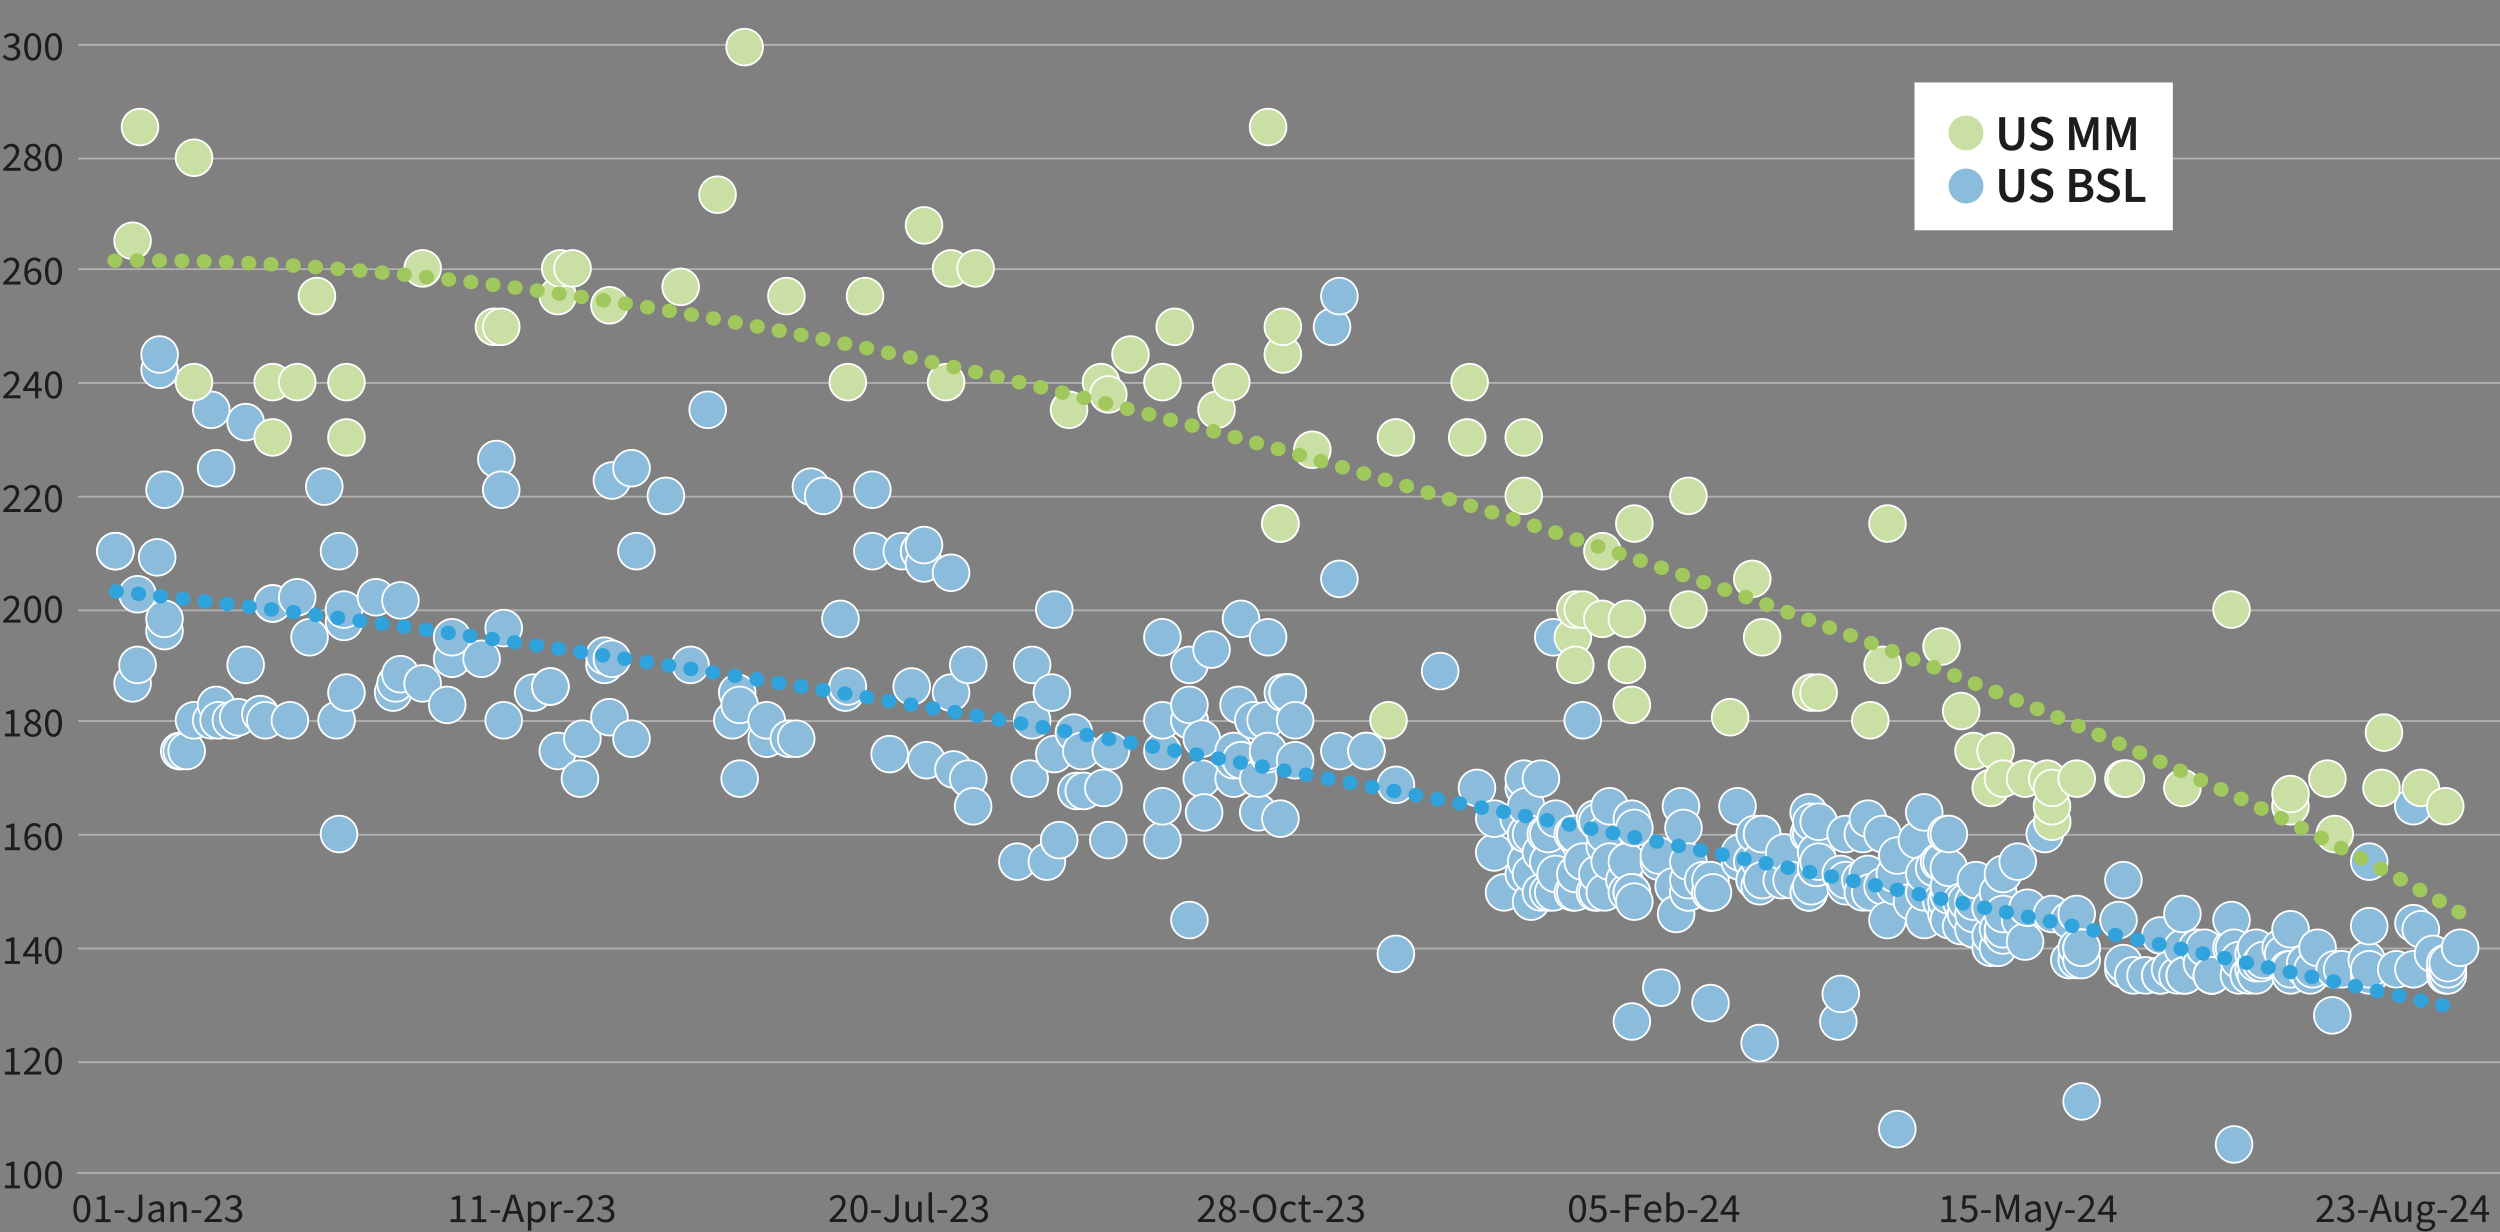 <?xml version="1.0" encoding="UTF-8"?>
<svg xmlns="http://www.w3.org/2000/svg" viewBox="0 0 347.53 171.31">
  <rect x="0" y="0" width="347.53" height="171.31" fill="#808080" stroke="none"/>
  <defs>
    <style>
      .cls-1 {
        stroke: #30a3dc;
      }

      .cls-1, .cls-2 {
        stroke-dasharray: .1 3;
        stroke-linecap: round;
        stroke-width: 2px;
      }

      .cls-1, .cls-2, .cls-3 {
        fill: none;
        stroke-linejoin: round;
      }

      .cls-4 {
        fill: #1d1d1b;
      }

      .cls-5 {
        fill: #fff;
      }

      .cls-6 {
        fill: #8bbcdc;
      }

      .cls-6, .cls-3, .cls-7 {
        stroke-width: .25px;
      }

      .cls-6, .cls-7 {
        stroke: #fff;
        stroke-miterlimit: 10;
      }

      .cls-2 {
        stroke: #a1c85c;
      }

      .cls-3 {
        stroke: #b2b2b2;
      }

      .cls-7 {
        fill: #cadfa3;
      }
    </style>
  </defs>
  <g id="Layer_5">
    <path class="cls-3" d="M10.86,6.23h337.28M10.86,22.04h337.28M10.86,37.42h337.28M10.86,53.23h337.28M10.86,69.04h337.28M10.86,84.85h337.28M10.86,100.23h337.28M10.86,116.04h337.28M10.86,131.85h337.28M10.86,147.66h337.28"/>
    <line class="cls-3" x1="10.66" y1="163.05" x2="348.14" y2="163.05"/>
    <g>
      <g>
        <path class="cls-4" d="M.68,164.78h.85v-2.71h-.68v-.31c.34-.06.59-.15.79-.27h.37v3.3h.76v.4H.68v-.4Z"/>
        <path class="cls-4" d="M3.36,163.32c0-1.24.45-1.91,1.19-1.91s1.18.67,1.18,1.91-.45,1.93-1.18,1.93-1.19-.69-1.19-1.93ZM5.27,163.32c0-1.08-.29-1.52-.72-1.52s-.72.44-.72,1.52.29,1.54.72,1.54.72-.46.72-1.54Z"/>
        <path class="cls-4" d="M6.25,163.32c0-1.24.45-1.91,1.19-1.91s1.18.67,1.18,1.91-.45,1.93-1.18,1.93-1.19-.69-1.19-1.93ZM8.15,163.32c0-1.08-.29-1.52-.72-1.52s-.72.44-.72,1.52.29,1.54.72,1.54.72-.46.72-1.54Z"/>
      </g>
      <g>
        <path class="cls-4" d="M.68,148.97h.85v-2.71h-.68v-.31c.34-.06.59-.15.79-.27h.37v3.3h.76v.4H.68v-.4Z"/>
        <path class="cls-4" d="M3.34,149.08c1.1-1.08,1.74-1.76,1.74-2.36,0-.42-.23-.72-.7-.72-.31,0-.57.2-.78.44l-.27-.26c.31-.35.64-.57,1.11-.57.68,0,1.11.43,1.11,1.08,0,.72-.65,1.39-1.55,2.3.2-.02.43-.03.62-.03h1.11v.41h-2.39v-.3Z"/>
        <path class="cls-4" d="M6.25,147.51c0-1.24.45-1.91,1.19-1.91s1.18.67,1.18,1.91-.45,1.93-1.18,1.93-1.19-.69-1.19-1.93ZM8.15,147.51c0-1.08-.29-1.52-.72-1.52s-.72.44-.72,1.52.29,1.54.72,1.54.72-.46.72-1.54Z"/>
      </g>
      <g>
        <path class="cls-4" d="M.68,133.59h.85v-2.71h-.68v-.31c.34-.06.59-.15.79-.27h.37v3.3h.76v.4H.68v-.4Z"/>
        <path class="cls-4" d="M4.87,132.97h-1.66v-.32l1.58-2.36h.53v2.3h.5v.38h-.5v1.02h-.45v-1.02ZM4.87,132.59v-1.07c0-.19.02-.51.03-.71h-.02c-.09.17-.2.34-.3.52l-.86,1.26h1.16Z"/>
        <path class="cls-4" d="M6.25,132.13c0-1.24.45-1.91,1.19-1.91s1.18.67,1.18,1.91-.45,1.93-1.18,1.93-1.19-.69-1.19-1.93ZM8.15,132.13c0-1.08-.29-1.52-.72-1.52s-.72.44-.72,1.52.29,1.54.72,1.54.72-.46.72-1.54Z"/>
      </g>
      <g>
        <path class="cls-4" d="M.68,117.78h.85v-2.71h-.68v-.31c.34-.06.59-.15.79-.27h.37v3.3h.76v.4H.68v-.4Z"/>
        <path class="cls-4" d="M3.39,116.47c0-1.48.67-2.06,1.41-2.06.4,0,.69.17.89.39l-.27.3c-.15-.18-.38-.3-.61-.3-.52,0-.96.41-.97,1.58.23-.29.56-.48.86-.48.64,0,1.06.38,1.06,1.14,0,.71-.5,1.19-1.1,1.19-.72,0-1.28-.59-1.28-1.78ZM3.85,116.77c.06.72.35,1.1.81,1.1.37,0,.64-.32.64-.81s-.23-.78-.68-.78c-.24,0-.54.14-.77.49Z"/>
        <path class="cls-4" d="M6.25,116.32c0-1.24.45-1.91,1.19-1.91s1.18.67,1.18,1.91-.45,1.93-1.18,1.93-1.19-.69-1.19-1.93ZM8.15,116.32c0-1.08-.29-1.52-.72-1.52s-.72.44-.72,1.52.29,1.54.72,1.54.72-.46.72-1.54Z"/>
      </g>
      <g>
        <path class="cls-4" d="M.68,101.97h.85v-2.71h-.68v-.31c.34-.06.59-.15.79-.27h.37v3.3h.76v.4H.68v-.4Z"/>
        <path class="cls-4" d="M3.35,101.42c0-.48.35-.81.7-1v-.02c-.27-.19-.52-.46-.52-.85,0-.57.45-.95,1.05-.95.64,0,1.04.41,1.04.99,0,.39-.28.72-.51.89v.02c.33.19.64.45.64.95,0,.55-.48.99-1.19.99s-1.21-.43-1.21-1.01ZM5.29,101.44c0-.48-.47-.64-1-.86-.29.19-.51.46-.51.8,0,.41.34.7.79.7s.73-.26.73-.64ZM5.21,99.61c0-.36-.24-.65-.64-.65-.34,0-.6.23-.6.59,0,.44.41.63.85.8.25-.22.39-.47.39-.74Z"/>
        <path class="cls-4" d="M6.25,100.51c0-1.24.45-1.91,1.19-1.91s1.18.67,1.18,1.91-.45,1.93-1.18,1.93-1.19-.69-1.19-1.93ZM8.15,100.51c0-1.08-.29-1.52-.72-1.52s-.72.44-.72,1.52.29,1.54.72,1.54.72-.46.72-1.54Z"/>
      </g>
      <g>
        <path class="cls-4" d="M.46,86.26c1.1-1.08,1.74-1.76,1.74-2.36,0-.42-.23-.72-.7-.72-.31,0-.57.2-.78.44l-.27-.26c.31-.35.64-.57,1.11-.57.68,0,1.11.43,1.11,1.08,0,.72-.65,1.39-1.55,2.3.2-.02.43-.03.62-.03h1.11v.41H.46v-.3Z"/>
        <path class="cls-4" d="M3.36,84.7c0-1.24.45-1.91,1.19-1.91s1.18.67,1.18,1.91-.45,1.93-1.18,1.93-1.19-.69-1.19-1.93ZM5.27,84.7c0-1.08-.29-1.52-.72-1.52s-.72.44-.72,1.52.29,1.54.72,1.54.72-.46.72-1.54Z"/>
        <path class="cls-4" d="M6.25,84.7c0-1.24.45-1.91,1.19-1.91s1.18.67,1.18,1.91-.45,1.93-1.18,1.93-1.19-.69-1.19-1.93ZM8.15,84.7c0-1.08-.29-1.52-.72-1.52s-.72.44-.72,1.52.29,1.54.72,1.54.72-.46.72-1.54Z"/>
      </g>
      <g>
        <path class="cls-4" d="M.46,70.88c1.1-1.08,1.74-1.76,1.74-2.36,0-.42-.23-.72-.7-.72-.31,0-.57.2-.78.44l-.27-.26c.31-.35.64-.57,1.11-.57.68,0,1.11.43,1.11,1.08,0,.72-.65,1.39-1.55,2.3.2-.02.43-.03.62-.03h1.11v.41H.46v-.3Z"/>
        <path class="cls-4" d="M3.34,70.88c1.1-1.08,1.74-1.76,1.74-2.36,0-.42-.23-.72-.7-.72-.31,0-.57.2-.78.44l-.27-.26c.31-.35.64-.57,1.11-.57.68,0,1.11.43,1.11,1.08,0,.72-.65,1.39-1.55,2.3.2-.02.43-.03.62-.03h1.11v.41h-2.39v-.3Z"/>
        <path class="cls-4" d="M6.25,69.32c0-1.24.45-1.91,1.19-1.91s1.18.67,1.18,1.91-.45,1.93-1.18,1.93-1.19-.69-1.19-1.93ZM8.15,69.32c0-1.08-.29-1.52-.72-1.52s-.72.44-.72,1.52.29,1.54.72,1.54.72-.46.72-1.54Z"/>
      </g>
      <g>
        <path class="cls-4" d="M.46,55.07c1.1-1.08,1.74-1.76,1.74-2.36,0-.42-.23-.72-.7-.72-.31,0-.57.2-.78.44l-.27-.26c.31-.35.64-.57,1.11-.57.68,0,1.11.43,1.11,1.08,0,.72-.65,1.39-1.55,2.3.2-.02.43-.03.62-.03h1.11v.41H.46v-.3Z"/>
        <path class="cls-4" d="M4.87,54.35h-1.66v-.32l1.58-2.36h.53v2.3h.5v.38h-.5v1.02h-.45v-1.02ZM4.87,53.96v-1.07c0-.19.02-.51.03-.71h-.02c-.09.17-.2.34-.3.52l-.86,1.26h1.16Z"/>
        <path class="cls-4" d="M6.25,53.51c0-1.24.45-1.91,1.19-1.91s1.18.67,1.18,1.91-.45,1.93-1.18,1.93-1.19-.69-1.19-1.93ZM8.15,53.51c0-1.08-.29-1.52-.72-1.52s-.72.44-.72,1.52.29,1.54.72,1.54.72-.46.72-1.54Z"/>
      </g>
      <g>
        <path class="cls-4" d="M.46,39.26c1.1-1.08,1.74-1.76,1.74-2.36,0-.42-.23-.72-.7-.72-.31,0-.57.2-.78.44l-.27-.26c.31-.35.64-.57,1.11-.57.68,0,1.11.44,1.11,1.08,0,.72-.65,1.39-1.55,2.3.2-.02.43-.03.62-.03h1.11v.41H.46v-.3Z"/>
        <path class="cls-4" d="M3.39,37.85c0-1.48.67-2.06,1.41-2.06.4,0,.69.17.89.39l-.27.3c-.15-.18-.38-.3-.61-.3-.52,0-.96.41-.97,1.58.23-.29.56-.48.86-.48.64,0,1.06.38,1.06,1.14,0,.71-.5,1.19-1.1,1.19-.72,0-1.28-.59-1.28-1.78ZM3.85,38.15c.06.72.35,1.1.81,1.1.37,0,.64-.32.64-.81s-.23-.78-.68-.78c-.24,0-.54.15-.77.49Z"/>
        <path class="cls-4" d="M6.25,37.7c0-1.24.45-1.91,1.19-1.91s1.18.67,1.18,1.91-.45,1.93-1.18,1.93-1.19-.69-1.19-1.93ZM8.15,37.7c0-1.08-.29-1.52-.72-1.52s-.72.44-.72,1.52.29,1.54.72,1.54.72-.46.72-1.54Z"/>
      </g>
      <g>
        <path class="cls-4" d="M.46,23.45c1.1-1.08,1.74-1.76,1.74-2.36,0-.42-.23-.72-.7-.72-.31,0-.57.2-.78.44l-.27-.26c.31-.35.64-.57,1.11-.57.68,0,1.11.44,1.11,1.08,0,.72-.65,1.39-1.55,2.3.2-.02.43-.03.62-.03h1.11v.41H.46v-.3Z"/>
        <path class="cls-4" d="M3.35,22.8c0-.48.35-.81.7-1v-.02c-.27-.19-.52-.46-.52-.85,0-.57.45-.95,1.05-.95.64,0,1.04.41,1.04.99,0,.39-.28.72-.51.89v.02c.33.19.64.45.64.95,0,.55-.48.99-1.19.99s-1.21-.43-1.21-1.01ZM5.29,22.81c0-.48-.47-.64-1-.86-.29.19-.51.46-.51.8,0,.41.34.7.79.7s.73-.26.73-.64ZM5.21,20.99c0-.36-.24-.65-.64-.65-.34,0-.6.23-.6.59,0,.44.41.63.85.8.25-.22.39-.47.39-.74Z"/>
        <path class="cls-4" d="M6.25,21.89c0-1.24.45-1.91,1.19-1.91s1.18.67,1.18,1.91-.45,1.93-1.18,1.93-1.19-.69-1.19-1.93ZM8.15,21.89c0-1.08-.29-1.52-.72-1.52s-.72.44-.72,1.52.29,1.54.72,1.54.72-.46.72-1.54Z"/>
      </g>
      <g>
        <path class="cls-4" d="M.38,7.91l.24-.31c.22.23.51.44.95.44s.77-.26.77-.67c0-.44-.3-.74-1.18-.74v-.37c.78,0,1.05-.3,1.05-.69,0-.35-.24-.58-.64-.58-.31,0-.57.16-.79.37l-.25-.3c.28-.27.63-.46,1.06-.46.64,0,1.11.34,1.11.94,0,.45-.27.73-.67.88v.02c.45.1.8.43.8.94,0,.66-.54,1.06-1.22,1.06-.59,0-.97-.25-1.22-.52Z"/>
        <path class="cls-4" d="M3.36,6.5c0-1.24.45-1.91,1.19-1.91s1.18.67,1.18,1.91-.45,1.93-1.18,1.93-1.19-.69-1.19-1.93ZM5.27,6.5c0-1.08-.29-1.52-.72-1.52s-.72.44-.72,1.52.29,1.54.72,1.54.72-.46.72-1.54Z"/>
        <path class="cls-4" d="M6.25,6.5c0-1.24.45-1.91,1.19-1.91s1.18.67,1.18,1.91-.45,1.93-1.18,1.93-1.19-.69-1.19-1.93ZM8.15,6.5c0-1.08-.29-1.52-.72-1.52s-.72.44-.72,1.52.29,1.54.72,1.54.72-.46.72-1.54Z"/>
      </g>
    </g>
    <g>
      <g>
        <path class="cls-4" d="M10.2,168.02c0-1.24.45-1.91,1.19-1.91s1.18.67,1.18,1.91-.45,1.93-1.18,1.93-1.19-.69-1.19-1.93ZM12.1,168.02c0-1.08-.29-1.52-.72-1.52s-.72.44-.72,1.52.29,1.54.72,1.54.72-.46.72-1.54Z"/>
        <path class="cls-4" d="M13.28,169.48h.85v-2.71h-.68v-.31c.34-.06.59-.15.79-.27h.37v3.3h.76v.4h-2.09v-.4Z"/>
        <path class="cls-4" d="M15.94,168.24h1.33v.37h-1.33v-.37Z"/>
        <path class="cls-4" d="M17.7,169.33l.32-.22c.16.28.38.41.66.41.42,0,.62-.23.62-.82v-2.63h.49v2.67c0,.67-.31,1.21-1.08,1.21-.46,0-.8-.2-1.01-.61Z"/>
        <path class="cls-4" d="M20.59,169.15c0-.63.52-.93,1.73-1.06,0-.35-.12-.7-.58-.7-.32,0-.62.14-.84.29l-.19-.33c.26-.17.66-.37,1.11-.37.68,0,.98.46.98,1.15v1.73h-.39l-.05-.34h-.02c-.27.23-.57.41-.93.41-.47,0-.82-.29-.82-.8ZM22.32,169.19v-.76c-.95.11-1.26.32-1.26.69,0,.31.21.44.49.44s.5-.12.77-.36Z"/>
        <path class="cls-4" d="M23.69,167.06h.39l.04.41h.02c.27-.27.56-.48.95-.48.6,0,.86.38.86,1.1v1.79h-.48v-1.72c0-.53-.16-.75-.53-.75-.28,0-.49.14-.77.43v2.04h-.48v-2.82Z"/>
        <path class="cls-4" d="M26.63,168.24h1.33v.37h-1.33v-.37Z"/>
        <path class="cls-4" d="M28.42,169.58c1.1-1.08,1.74-1.76,1.74-2.36,0-.42-.23-.72-.7-.72-.31,0-.57.2-.78.44l-.27-.26c.31-.35.64-.57,1.11-.57.68,0,1.11.43,1.11,1.08,0,.72-.65,1.39-1.55,2.3.2-.02.43-.03.62-.03h1.11v.41h-2.39v-.3Z"/>
        <path class="cls-4" d="M31.23,169.42l.24-.31c.22.23.51.44.95.44s.77-.26.77-.67c0-.44-.3-.74-1.18-.74v-.37c.78,0,1.05-.3,1.05-.69,0-.35-.24-.58-.64-.58-.31,0-.57.16-.79.37l-.25-.3c.28-.27.63-.46,1.06-.46.64,0,1.11.34,1.11.94,0,.45-.27.73-.67.88v.02c.45.1.8.43.8.94,0,.66-.54,1.05-1.22,1.05-.59,0-.97-.25-1.22-.52Z"/>
      </g>
      <g>
        <path class="cls-4" d="M62.63,169.48h.85v-2.71h-.68v-.31c.34-.06.59-.15.79-.27h.37v3.3h.76v.4h-2.09v-.4Z"/>
        <path class="cls-4" d="M65.52,169.48h.85v-2.71h-.68v-.31c.34-.06.59-.15.79-.27h.37v3.3h.76v.4h-2.09v-.4Z"/>
        <path class="cls-4" d="M68.18,168.24h1.33v.37h-1.33v-.37Z"/>
        <path class="cls-4" d="M71.04,166.07h.56l1.28,3.8h-.52l-.36-1.15h-1.39l-.37,1.15h-.49l1.28-3.8ZM70.75,168.33h1.14l-.18-.57c-.14-.42-.26-.84-.38-1.28h-.02c-.12.44-.24.86-.37,1.28l-.18.57Z"/>
        <path class="cls-4" d="M73.38,167.06h.39l.04.33h.02c.25-.21.57-.39.9-.39.72,0,1.12.56,1.12,1.44,0,.96-.58,1.52-1.22,1.52-.26,0-.52-.12-.78-.32v.49s.01.95.01.95h-.48v-4.01ZM75.35,168.43c0-.62-.21-1.03-.74-1.03-.24,0-.48.13-.75.38v1.47c.26.21.5.29.68.29.46,0,.81-.42.81-1.11Z"/>
        <path class="cls-4" d="M76.59,167.06h.39l.04.51h.02c.2-.35.49-.58.8-.58.13,0,.21.02.3.06l-.1.41c-.08-.02-.14-.04-.25-.04-.24,0-.52.17-.71.64v1.81h-.48v-2.82Z"/>
        <path class="cls-4" d="M78.37,168.24h1.33v.37h-1.33v-.37Z"/>
        <path class="cls-4" d="M80.17,169.58c1.1-1.08,1.74-1.76,1.74-2.36,0-.42-.23-.72-.7-.72-.31,0-.57.2-.78.44l-.27-.26c.31-.35.64-.57,1.11-.57.68,0,1.11.43,1.11,1.08,0,.72-.65,1.39-1.55,2.3.2-.02.43-.03.62-.03h1.11v.41h-2.39v-.3Z"/>
        <path class="cls-4" d="M82.97,169.42l.24-.31c.22.23.51.44.95.44s.77-.26.77-.67c0-.44-.3-.74-1.18-.74v-.37c.78,0,1.05-.3,1.05-.69,0-.35-.24-.58-.64-.58-.31,0-.57.16-.79.37l-.25-.3c.28-.27.63-.46,1.06-.46.64,0,1.11.34,1.11.94,0,.45-.27.73-.67.88v.02c.45.1.8.43.8.94,0,.66-.54,1.05-1.22,1.05-.59,0-.97-.25-1.22-.52Z"/>
      </g>
      <g>
        <path class="cls-4" d="M115.33,169.58c1.1-1.08,1.74-1.76,1.74-2.36,0-.42-.23-.72-.7-.72-.31,0-.57.2-.78.44l-.27-.26c.31-.35.64-.57,1.11-.57.68,0,1.11.43,1.11,1.08,0,.72-.65,1.39-1.55,2.3.2-.02.43-.03.62-.03h1.11v.41h-2.39v-.3Z"/>
        <path class="cls-4" d="M118.23,168.02c0-1.24.45-1.91,1.19-1.91s1.18.67,1.18,1.91-.45,1.93-1.18,1.93-1.19-.69-1.19-1.93ZM120.14,168.02c0-1.08-.29-1.52-.72-1.52s-.72.44-.72,1.52.29,1.54.72,1.54.72-.46.72-1.54Z"/>
        <path class="cls-4" d="M121.1,168.24h1.33v.37h-1.33v-.37Z"/>
        <path class="cls-4" d="M122.85,169.33l.32-.22c.16.28.38.41.66.41.42,0,.62-.23.62-.82v-2.63h.49v2.67c0,.67-.31,1.21-1.08,1.21-.46,0-.8-.2-1.01-.61Z"/>
        <path class="cls-4" d="M125.88,168.84v-1.79h.48v1.72c0,.52.16.75.53.75.28,0,.49-.15.75-.48v-2h.48v2.82h-.39l-.04-.44h-.02c-.26.31-.54.51-.93.51-.6,0-.86-.38-.86-1.1Z"/>
        <path class="cls-4" d="M129.08,169.31v-3.56h.48v3.6c0,.15.06.2.14.2.03,0,.05,0,.1-.01l.06.36c-.07.03-.16.05-.28.05-.36,0-.5-.23-.5-.64Z"/>
        <path class="cls-4" d="M130.32,168.24h1.33v.37h-1.33v-.37Z"/>
        <path class="cls-4" d="M132.12,169.58c1.1-1.08,1.74-1.76,1.74-2.36,0-.42-.23-.72-.7-.72-.31,0-.57.2-.78.44l-.27-.26c.31-.35.64-.57,1.11-.57.68,0,1.11.43,1.11,1.08,0,.72-.65,1.39-1.55,2.3.2-.02.43-.03.62-.03h1.11v.41h-2.39v-.3Z"/>
        <path class="cls-4" d="M134.92,169.42l.24-.31c.22.23.51.44.94.44s.77-.26.77-.67c0-.44-.3-.74-1.18-.74v-.37c.78,0,1.05-.3,1.05-.69,0-.35-.24-.58-.64-.58-.31,0-.57.16-.79.37l-.25-.3c.28-.27.63-.46,1.06-.46.64,0,1.11.34,1.11.94,0,.45-.27.73-.67.88v.02c.45.1.8.43.8.94,0,.66-.54,1.05-1.22,1.05-.59,0-.97-.25-1.22-.52Z"/>
      </g>
      <g>
        <path class="cls-4" d="M166.53,169.58c1.1-1.08,1.74-1.76,1.74-2.36,0-.42-.23-.72-.7-.72-.31,0-.57.2-.78.44l-.27-.26c.31-.35.64-.57,1.11-.57.68,0,1.11.43,1.11,1.08,0,.72-.65,1.39-1.55,2.3.2-.02.43-.03.62-.03h1.11v.41h-2.39v-.3Z"/>
        <path class="cls-4" d="M169.42,168.93c0-.48.35-.81.7-1v-.02c-.27-.19-.52-.46-.52-.85,0-.57.45-.95,1.05-.95.64,0,1.04.41,1.04.99,0,.39-.28.72-.51.89v.02c.33.19.64.45.64.95,0,.55-.48.99-1.19.99s-1.21-.43-1.21-1.01ZM171.37,168.94c0-.48-.47-.64-1-.86-.29.19-.51.46-.51.8,0,.41.34.7.79.7s.73-.26.73-.64ZM171.28,167.12c0-.36-.24-.65-.64-.65-.34,0-.6.23-.6.59,0,.44.41.63.85.8.25-.22.39-.47.39-.74Z"/>
        <path class="cls-4" d="M172.31,168.24h1.33v.37h-1.33v-.37Z"/>
        <path class="cls-4" d="M174.17,167.96c0-1.22.67-1.95,1.62-1.95s1.63.74,1.63,1.95-.67,1.99-1.63,1.99-1.62-.76-1.62-1.99ZM176.92,167.96c0-.95-.45-1.53-1.12-1.53s-1.12.58-1.12,1.53.44,1.56,1.12,1.56,1.12-.61,1.12-1.56Z"/>
        <path class="cls-4" d="M177.99,168.47c0-.95.63-1.48,1.36-1.48.37,0,.63.15.82.33l-.24.3c-.16-.14-.34-.23-.56-.23-.51,0-.88.43-.88,1.08s.35,1.07.86,1.07c.26,0,.49-.12.66-.27l.21.31c-.25.23-.57.36-.91.36-.75,0-1.32-.54-1.32-1.47Z"/>
        <path class="cls-4" d="M180.92,169v-1.55h-.42v-.36l.44-.03.06-.9h.4v.9h.77v.39h-.77v1.57c0,.34.12.54.43.54.1,0,.21-.02.33-.07l.1.34c-.15.07-.34.12-.53.12-.6,0-.81-.38-.81-.95Z"/>
        <path class="cls-4" d="M182.57,168.24h1.33v.37h-1.33v-.37Z"/>
        <path class="cls-4" d="M184.37,169.58c1.1-1.08,1.74-1.76,1.74-2.36,0-.42-.23-.72-.7-.72-.31,0-.57.2-.78.44l-.27-.26c.31-.35.64-.57,1.11-.57.68,0,1.11.43,1.11,1.08,0,.72-.65,1.39-1.55,2.3.2-.02.43-.03.62-.03h1.11v.41h-2.39v-.3Z"/>
        <path class="cls-4" d="M187.17,169.42l.24-.31c.22.23.51.44.95.44s.76-.26.76-.67c0-.44-.3-.74-1.18-.74v-.37c.78,0,1.05-.3,1.05-.69,0-.35-.24-.58-.64-.58-.31,0-.57.16-.79.37l-.25-.3c.28-.27.63-.46,1.06-.46.64,0,1.11.34,1.11.94,0,.45-.27.73-.67.88v.02c.45.1.8.43.8.94,0,.66-.54,1.05-1.22,1.05-.59,0-.97-.25-1.22-.52Z"/>
      </g>
      <g>
        <path class="cls-4" d="M218.11,168.02c0-1.24.45-1.91,1.19-1.91s1.18.67,1.18,1.91-.45,1.93-1.18,1.93-1.19-.69-1.19-1.93ZM220.01,168.02c0-1.08-.29-1.52-.72-1.52s-.72.44-.72,1.52.29,1.54.72,1.54.72-.46.72-1.54Z"/>
        <path class="cls-4" d="M220.88,169.44l.23-.32c.22.22.5.42.93.42s.81-.33.81-.84-.31-.81-.78-.81c-.26,0-.41.08-.63.22l-.25-.16.12-1.78h1.86v.42h-1.43l-.1,1.09c.17-.09.34-.15.57-.15.63,0,1.14.36,1.14,1.16s-.6,1.25-1.25,1.25c-.59,0-.96-.25-1.21-.5Z"/>
        <path class="cls-4" d="M223.85,168.24h1.33v.37h-1.33v-.37Z"/>
        <path class="cls-4" d="M225.94,166.07h2.19v.41h-1.71v1.28h1.45v.41h-1.45v1.7h-.49v-3.8Z"/>
        <path class="cls-4" d="M228.56,168.47c0-.92.62-1.48,1.26-1.48.72,0,1.13.51,1.13,1.32,0,.1,0,.19-.02.28h-1.9c.04.58.39.96.93.96.27,0,.51-.08.71-.21l.17.31c-.24.17-.55.29-.93.29-.75,0-1.35-.54-1.35-1.48ZM230.52,168.22c0-.56-.26-.85-.69-.85-.39,0-.74.31-.8.85h1.49Z"/>
        <path class="cls-4" d="M232.09,169.59h-.02l-.05.29h-.38v-4.13h.48v1.12l-.02.5c.26-.22.57-.39.89-.39.72,0,1.12.56,1.12,1.43,0,.96-.58,1.52-1.22,1.52-.26,0-.55-.13-.8-.36ZM233.61,168.43c0-.62-.21-1.03-.74-1.03-.24,0-.48.13-.75.38v1.47c.24.21.5.29.68.29.46,0,.81-.42.81-1.11Z"/>
        <path class="cls-4" d="M234.62,168.24h1.33v.37h-1.33v-.37Z"/>
        <path class="cls-4" d="M236.42,169.58c1.1-1.08,1.74-1.76,1.74-2.36,0-.42-.23-.72-.7-.72-.31,0-.57.2-.78.44l-.27-.26c.31-.35.64-.57,1.11-.57.68,0,1.11.43,1.11,1.08,0,.72-.65,1.39-1.55,2.3.2-.02.43-.03.62-.03h1.11v.41h-2.39v-.3Z"/>
        <path class="cls-4" d="M240.83,168.86h-1.66v-.32l1.58-2.36h.53v2.3h.5v.38h-.5v1.02h-.45v-1.02ZM240.83,168.47v-1.07c0-.19.02-.51.03-.71h-.02c-.09.17-.2.34-.3.52l-.86,1.26h1.16Z"/>
      </g>
      <g>
        <path class="cls-4" d="M269.86,169.48h.85v-2.71h-.68v-.31c.34-.06.59-.15.79-.27h.37v3.3h.76v.4h-2.09v-.4Z"/>
        <path class="cls-4" d="M272.43,169.44l.23-.32c.22.22.5.42.93.42s.81-.33.81-.84-.31-.81-.78-.81c-.26,0-.41.08-.63.22l-.25-.16.12-1.78h1.86v.42h-1.43l-.1,1.09c.17-.09.34-.15.57-.15.63,0,1.14.36,1.14,1.16s-.6,1.25-1.25,1.25c-.59,0-.96-.25-1.21-.5Z"/>
        <path class="cls-4" d="M275.41,168.24h1.33v.37h-1.33v-.37Z"/>
        <path class="cls-4" d="M277.49,166.07h.61l.72,2.04c.09.27.17.51.25.79h.02c.09-.28.16-.53.25-.79l.72-2.04h.61v3.8h-.46v-2.1c0-.34.04-.81.07-1.14h-.02l-.3.89-.71,1.97h-.35l-.71-1.97-.3-.89h-.02c.03.33.07.8.07,1.14v2.1h-.45v-3.8Z"/>
        <path class="cls-4" d="M281.49,169.15c0-.63.52-.93,1.73-1.06,0-.35-.12-.7-.58-.7-.32,0-.62.14-.84.29l-.19-.33c.26-.17.66-.37,1.11-.37.68,0,.98.46.98,1.15v1.73h-.39l-.05-.34h-.02c-.27.23-.57.41-.93.41-.47,0-.82-.29-.82-.8ZM283.22,169.19v-.76c-.95.11-1.26.32-1.26.69,0,.31.21.44.49.44s.5-.12.77-.36Z"/>
        <path class="cls-4" d="M284.31,171.03l.1-.38c.07.02.14.03.21.03.31,0,.52-.25.63-.6l.06-.21-1.13-2.82h.5l.57,1.55c.09.24.19.53.28.79h.02c.08-.25.16-.54.23-.79l.5-1.55h.47l-1.06,3.05c-.2.56-.49.98-1.06.98-.13,0-.24-.02-.34-.06Z"/>
        <path class="cls-4" d="M287.07,168.24h1.33v.37h-1.33v-.37Z"/>
        <path class="cls-4" d="M288.86,169.58c1.1-1.08,1.74-1.76,1.74-2.36,0-.42-.23-.72-.7-.72-.31,0-.57.2-.78.44l-.27-.26c.31-.35.64-.57,1.11-.57.68,0,1.11.43,1.11,1.08,0,.72-.65,1.39-1.55,2.3.2-.02.43-.03.62-.03h1.11v.41h-2.39v-.3Z"/>
        <path class="cls-4" d="M293.28,168.86h-1.66v-.32l1.58-2.36h.53v2.3h.5v.38h-.5v1.02h-.45v-1.02ZM293.28,168.47v-1.07c0-.19.02-.51.03-.71h-.02c-.09.17-.2.34-.3.52l-.86,1.26h1.16Z"/>
      </g>
      <g>
        <path class="cls-4" d="M322.04,169.58c1.1-1.08,1.74-1.76,1.74-2.36,0-.42-.23-.72-.7-.72-.31,0-.57.2-.78.44l-.27-.26c.31-.35.64-.57,1.11-.57.68,0,1.11.43,1.11,1.08,0,.72-.65,1.39-1.55,2.3.2-.02.43-.03.62-.03h1.11v.41h-2.39v-.3Z"/>
        <path class="cls-4" d="M324.84,169.42l.24-.31c.22.23.51.44.95.44s.76-.26.76-.67c0-.44-.3-.74-1.18-.74v-.37c.78,0,1.05-.3,1.05-.69,0-.35-.24-.58-.64-.58-.31,0-.57.16-.79.37l-.25-.3c.28-.27.63-.46,1.06-.46.64,0,1.11.34,1.11.94,0,.45-.27.73-.67.88v.02c.45.1.8.43.8.94,0,.66-.54,1.05-1.22,1.05-.59,0-.97-.25-1.22-.52Z"/>
        <path class="cls-4" d="M327.81,168.24h1.33v.37h-1.33v-.37Z"/>
        <path class="cls-4" d="M330.67,166.07h.56l1.28,3.8h-.52l-.36-1.15h-1.39l-.37,1.15h-.49l1.28-3.8ZM330.38,168.33h1.14l-.18-.57c-.14-.42-.26-.84-.38-1.28h-.02c-.12.44-.24.86-.37,1.28l-.18.57Z"/>
        <path class="cls-4" d="M332.96,168.84v-1.79h.48v1.72c0,.52.16.75.53.75.28,0,.49-.15.75-.48v-2h.48v2.82h-.39l-.04-.44h-.02c-.26.31-.54.51-.93.51-.6,0-.86-.38-.86-1.1Z"/>
        <path class="cls-4" d="M335.94,170.42c0-.24.16-.46.41-.64v-.02c-.14-.09-.25-.24-.25-.46,0-.24.16-.42.31-.52v-.02c-.19-.15-.37-.42-.37-.76,0-.61.49-1,1.06-1,.16,0,.29.03.4.07h.98v.37h-.57c.13.13.23.34.23.57,0,.6-.46.98-1.03.98-.14,0-.29-.04-.42-.1-.1.09-.18.18-.18.34,0,.17.12.3.49.3h.54c.66,0,.99.21.99.67,0,.53-.55.98-1.43.98-.69,0-1.17-.27-1.17-.76ZM338.07,170.27c0-.26-.2-.35-.57-.35h-.48c-.11,0-.24-.01-.37-.05-.2.14-.29.31-.29.48,0,.3.31.49.82.49s.89-.28.89-.57ZM337.71,167.99c0-.41-.27-.66-.6-.66s-.6.24-.6.66.27.67.6.67.6-.25.6-.67Z"/>
        <path class="cls-4" d="M338.85,168.24h1.33v.37h-1.33v-.37Z"/>
        <path class="cls-4" d="M340.65,169.58c1.1-1.08,1.74-1.76,1.74-2.36,0-.42-.23-.72-.7-.72-.31,0-.57.2-.78.44l-.27-.26c.31-.35.64-.57,1.11-.57.68,0,1.11.43,1.11,1.08,0,.72-.65,1.39-1.55,2.3.2-.02.43-.03.62-.03h1.11v.41h-2.39v-.3Z"/>
        <path class="cls-4" d="M345.06,168.86h-1.66v-.32l1.58-2.36h.53v2.3h.5v.38h-.5v1.02h-.45v-1.02ZM345.06,168.47v-1.07c0-.19.02-.51.03-.71h-.02c-.09.17-.2.34-.3.52l-.86,1.26h1.16Z"/>
      </g>
    </g>
  </g>
  <g id="Layer_4">
    <circle class="cls-6" cx="16.04" cy="76.62" r="2.55"/>
    <circle class="cls-6" cx="16.04" cy="76.62" r="2.55"/>
    <circle class="cls-6" cx="18.43" cy="95" r="2.55"/>
    <circle class="cls-6" cx="19.12" cy="92.43" r="2.55"/>
    <circle class="cls-6" cx="19.12" cy="82.61" r="2.55"/>
    <circle class="cls-6" cx="21.85" cy="77.48" r="2.55"/>
    <circle class="cls-6" cx="22.19" cy="51.41" r="2.55"/>
    <circle class="cls-6" cx="22.19" cy="49.28" r="2.55"/>
    <circle class="cls-6" cx="22.87" cy="87.73" r="2.55"/>
    <circle class="cls-6" cx="22.87" cy="86.03" r="2.55"/>
    <circle class="cls-6" cx="22.87" cy="68.08" r="2.55"/>
    <circle class="cls-6" cx="24.92" cy="104.4" r="2.55"/>
    <circle class="cls-6" cx="25.27" cy="104.4" r="2.55"/>
    <circle class="cls-6" cx="25.95" cy="104.4" r="2.55"/>
    <circle class="cls-6" cx="26.97" cy="100.13" r="2.55"/>
    <circle class="cls-6" cx="29.37" cy="100.13" r="2.55"/>
    <circle class="cls-6" cx="29.37" cy="56.97" r="2.55"/>
    <circle class="cls-6" cx="30.05" cy="97.99" r="2.55"/>
    <circle class="cls-6" cx="30.05" cy="65.09" r="2.55"/>
    <circle class="cls-6" cx="30.39" cy="100.13" r="2.55"/>
    <circle class="cls-6" cx="32.1" cy="100.13" r="2.55"/>
    <circle class="cls-6" cx="33.12" cy="99.7" r="2.55"/>
    <circle class="cls-6" cx="34.15" cy="92.43" r="2.55"/>
    <circle class="cls-6" cx="34.15" cy="58.68" r="2.55"/>
    <circle class="cls-6" cx="36.2" cy="99.27" r="2.55"/>
    <circle class="cls-6" cx="36.88" cy="100.13" r="2.55"/>
    <circle class="cls-6" cx="37.91" cy="83.89" r="2.55"/>
    <circle class="cls-6" cx="37.91" cy="83.89" r="2.55"/>
    <circle class="cls-6" cx="40.3" cy="100.13" r="2.55"/>
    <circle class="cls-6" cx="41.32" cy="83.03" r="2.55"/>
    <circle class="cls-6" cx="43.03" cy="88.59" r="2.55"/>
    <circle class="cls-6" cx="45.08" cy="67.65" r="2.55"/>
    <circle class="cls-6" cx="46.79" cy="100.13" r="2.55"/>
    <circle class="cls-6" cx="47.13" cy="115.94" r="2.55"/>
    <circle class="cls-6" cx="47.13" cy="76.62" r="2.55"/>
    <circle class="cls-6" cx="47.82" cy="86.45" r="2.55"/>
    <circle class="cls-6" cx="47.82" cy="84.74" r="2.55"/>
    <circle class="cls-6" cx="48.16" cy="96.28" r="2.55"/>
    <circle class="cls-6" cx="52.26" cy="83.03" r="2.55"/>
    <circle class="cls-6" cx="54.65" cy="96.28" r="2.55"/>
    <circle class="cls-6" cx="54.99" cy="95" r="2.55"/>
    <circle class="cls-6" cx="55.67" cy="93.72" r="2.55"/>
    <circle class="cls-6" cx="55.67" cy="83.46" r="2.55"/>
    <circle class="cls-6" cx="58.75" cy="95" r="2.55"/>
    <circle class="cls-6" cx="62.17" cy="97.99" r="2.55"/>
    <circle class="cls-6" cx="62.85" cy="91.58" r="2.55"/>
    <circle class="cls-6" cx="62.85" cy="88.59" r="2.55"/>
    <circle class="cls-6" cx="66.95" cy="91.58" r="2.55"/>
    <circle class="cls-6" cx="69" cy="63.81" r="2.55"/>
    <circle class="cls-6" cx="69.68" cy="68.08" r="2.55"/>
    <circle class="cls-6" cx="70.02" cy="100.13" r="2.55"/>
    <circle class="cls-6" cx="70.02" cy="87.31" r="2.55"/>
    <circle class="cls-6" cx="74.12" cy="96.28" r="2.55"/>
    <circle class="cls-6" cx="76.52" cy="95.43" r="2.55"/>
    <circle class="cls-6" cx="76.52" cy="95.43" r="2.55"/>
    <circle class="cls-6" cx="77.54" cy="104.4" r="2.55"/>
    <circle class="cls-6" cx="80.62" cy="108.24" r="2.55"/>
    <circle class="cls-6" cx="80.96" cy="102.69" r="2.55"/>
    <circle class="cls-6" cx="84.03" cy="92.43" r="2.55"/>
    <circle class="cls-6" cx="84.03" cy="91.15" r="2.55"/>
    <circle class="cls-6" cx="84.72" cy="99.7" r="2.55"/>
    <circle class="cls-6" cx="85.06" cy="91.58" r="2.55"/>
    <circle class="cls-6" cx="85.06" cy="66.8" r="2.55"/>
    <circle class="cls-6" cx="87.79" cy="102.69" r="2.55"/>
    <circle class="cls-6" cx="87.79" cy="65.09" r="2.55"/>
    <circle class="cls-6" cx="88.47" cy="76.62" r="2.55"/>
    <circle class="cls-6" cx="92.57" cy="68.93" r="2.55"/>
    <circle class="cls-6" cx="95.99" cy="92.43" r="2.55"/>
    <circle class="cls-6" cx="98.38" cy="56.97" r="2.55"/>
    <circle class="cls-6" cx="101.8" cy="100.13" r="2.55"/>
    <circle class="cls-6" cx="102.48" cy="96.28" r="2.55"/>
    <circle class="cls-6" cx="102.82" cy="108.24" r="2.55"/>
    <circle class="cls-6" cx="102.82" cy="97.99" r="2.55"/>
    <circle class="cls-6" cx="106.58" cy="102.69" r="2.55"/>
    <circle class="cls-6" cx="106.58" cy="100.13" r="2.55"/>
    <circle class="cls-6" cx="109.66" cy="102.69" r="2.55"/>
    <circle class="cls-6" cx="110.68" cy="102.69" r="2.55"/>
    <circle class="cls-6" cx="112.73" cy="67.65" r="2.55"/>
    <circle class="cls-6" cx="114.44" cy="68.93" r="2.55"/>
    <circle class="cls-6" cx="116.83" cy="86.03" r="2.55"/>
    <circle class="cls-6" cx="117.52" cy="96.28" r="2.55"/>
    <circle class="cls-6" cx="117.86" cy="95.43" r="2.55"/>
    <circle class="cls-6" cx="121.27" cy="76.62" r="2.55"/>
    <circle class="cls-6" cx="121.27" cy="68.08" r="2.55"/>
    <circle class="cls-6" cx="123.67" cy="104.83" r="2.55"/>
    <circle class="cls-6" cx="125.37" cy="76.62" r="2.55"/>
    <circle class="cls-6" cx="126.74" cy="95.43" r="2.55"/>
    <circle class="cls-6" cx="127.77" cy="76.62" r="2.55"/>
    <circle class="cls-6" cx="127.77" cy="76.62" r="2.55"/>
    <circle class="cls-6" cx="128.45" cy="78.33" r="2.55"/>
    <circle class="cls-6" cx="128.45" cy="75.77" r="2.55"/>
    <circle class="cls-6" cx="128.79" cy="105.68" r="2.55"/>
    <circle class="cls-6" cx="132.21" cy="96.28" r="2.55"/>
    <circle class="cls-6" cx="132.21" cy="79.62" r="2.55"/>
    <circle class="cls-6" cx="132.55" cy="106.96" r="2.55"/>
    <circle class="cls-6" cx="134.6" cy="108.24" r="2.55"/>
    <circle class="cls-6" cx="134.6" cy="92.43" r="2.55"/>
    <circle class="cls-6" cx="135.28" cy="112.09" r="2.55" transform="translate(-20.25 193.79) rotate(-67.36)"/>
    <circle class="cls-6" cx="141.43" cy="119.78" r="2.55"/>
    <circle class="cls-6" cx="143.14" cy="108.24" r="2.55"/>
    <circle class="cls-6" cx="143.48" cy="100.13" r="2.55"/>
    <circle class="cls-6" cx="143.48" cy="92.43" r="2.55"/>
    <circle class="cls-6" cx="145.53" cy="119.78" r="2.55"/>
    <circle class="cls-6" cx="146.22" cy="96.28" r="2.55"/>
    <circle class="cls-6" cx="146.56" cy="104.83" r="2.55"/>
    <circle class="cls-6" cx="146.56" cy="84.74" r="2.55"/>
    <circle class="cls-6" cx="147.24" cy="116.79" r="2.55"/>
    <circle class="cls-6" cx="149.29" cy="101.84" r="2.55"/>
    <circle class="cls-6" cx="149.63" cy="109.95" r="2.55"/>
    <circle class="cls-6" cx="150.32" cy="104.4" r="2.55"/>
    <circle class="cls-6" cx="150.66" cy="109.95" r="2.55"/>
    <circle class="cls-6" cx="153.39" cy="109.53" r="2.55"/>
    <circle class="cls-6" cx="154.07" cy="116.79" r="2.55"/>
    <circle class="cls-6" cx="154.42" cy="104.4" r="2.55"/>
    <circle class="cls-6" cx="161.59" cy="116.79" r="2.55"/>
    <circle class="cls-6" cx="161.59" cy="112.09" r="2.55" transform="translate(-4.07 218.07) rotate(-67.36)"/>
    <circle class="cls-6" cx="161.59" cy="104.4" r="2.55"/>
    <circle class="cls-6" cx="161.59" cy="100.13" r="2.55"/>
    <circle class="cls-6" cx="161.59" cy="88.59" r="2.55"/>
    <circle class="cls-6" cx="165.35" cy="127.9" r="2.55"/>
    <circle class="cls-6" cx="165.35" cy="100.13" r="2.55"/>
    <circle class="cls-6" cx="165.35" cy="100.13" r="2.55"/>
    <circle class="cls-6" cx="165.35" cy="97.99" r="2.55"/>
    <circle class="cls-6" cx="165.35" cy="92.43" r="2.55"/>
    <circle class="cls-6" cx="167.06" cy="108.24" r="2.55"/>
    <circle class="cls-6" cx="167.06" cy="102.69" r="2.55"/>
    <circle class="cls-6" cx="167.4" cy="112.94" r="2.55" transform="translate(-1.29 223.96) rotate(-67.36)"/>
    <circle class="cls-6" cx="168.42" cy="90.3" r="2.55"/>
    <circle class="cls-6" cx="171.5" cy="108.24" r="2.55"/>
    <circle class="cls-6" cx="171.5" cy="105.68" r="2.55"/>
    <circle class="cls-6" cx="171.5" cy="104.4" r="2.55"/>
    <circle class="cls-6" cx="172.18" cy="97.99" r="2.55"/>
    <circle class="cls-6" cx="172.52" cy="105.68" r="2.55"/>
    <circle class="cls-6" cx="172.52" cy="105.68" r="2.55"/>
    <circle class="cls-6" cx="172.52" cy="86.03" r="2.55"/>
    <circle class="cls-6" cx="174.23" cy="100.13" r="2.55"/>
    <circle class="cls-6" cx="174.92" cy="112.94" r="2.55" transform="translate(3.34 230.89) rotate(-67.36)"/>
    <circle class="cls-6" cx="174.92" cy="108.24" r="2.55"/>
    <circle class="cls-6" cx="175.94" cy="100.13" r="2.55"/>
    <circle class="cls-6" cx="176.28" cy="104.83" r="2.55"/>
    <circle class="cls-6" cx="176.28" cy="104.4" r="2.55"/>
    <circle class="cls-6" cx="176.28" cy="88.59" r="2.55"/>
    <circle class="cls-6" cx="177.99" cy="113.8" r="2.55" transform="translate(5.04 235.12) rotate(-67.64)"/>
    <circle class="cls-6" cx="178.33" cy="96.28" r="2.55"/>
    <circle class="cls-6" cx="179.02" cy="96.28" r="2.55"/>
    <circle class="cls-6" cx="179.02" cy="96.28" r="2.55"/>
    <circle class="cls-6" cx="179.02" cy="96.28" r="2.55"/>
    <circle class="cls-6" cx="180.04" cy="105.68" r="2.55"/>
    <circle class="cls-6" cx="180.04" cy="100.13" r="2.55"/>
    <circle class="cls-6" cx="185.17" cy="45.43" r="2.55"/>
    <circle class="cls-6" cx="186.19" cy="104.4" r="2.55"/>
    <circle class="cls-6" cx="186.19" cy="80.47" r="2.55"/>
    <circle class="cls-6" cx="186.19" cy="41.16" r="2.55"/>
    <circle class="cls-6" cx="189.95" cy="104.4" r="2.55"/>
    <circle class="cls-6" cx="189.95" cy="104.4" r="2.55"/>
    <circle class="cls-6" cx="194.05" cy="132.6" r="2.55"/>
    <circle class="cls-6" cx="194.05" cy="109.1" r="2.55"/>
    <circle class="cls-6" cx="200.2" cy="93.29" r="2.55"/>
    <circle class="cls-6" cx="205.32" cy="109.53" r="2.55"/>
    <circle class="cls-6" cx="207.72" cy="118.5" r="2.55"/>
    <circle class="cls-6" cx="207.72" cy="113.8" r="2.55" transform="translate(23.46 262.61) rotate(-67.64)"/>
    <circle class="cls-6" cx="209.08" cy="124.05" r="2.55"/>
    <circle class="cls-6" cx="211.13" cy="113.8" r="2.55" transform="translate(25.57 265.77) rotate(-67.64)"/>
    <circle class="cls-6" cx="211.82" cy="121.49" r="2.55"/>
    <circle class="cls-6" cx="211.82" cy="109.53" r="2.55"/>
    <circle class="cls-6" cx="211.82" cy="108.24" r="2.55"/>
    <circle class="cls-6" cx="212.16" cy="119.78" r="2.55"/>
    <circle class="cls-6" cx="212.16" cy="115.94" r="2.55"/>
    <circle class="cls-6" cx="212.16" cy="115.94" r="2.55"/>
    <circle class="cls-6" cx="212.16" cy="112.09" r="2.55" transform="translate(27.03 264.74) rotate(-67.36)"/>
    <circle class="cls-6" cx="212.84" cy="125.34" r="2.55"/>
    <circle class="cls-6" cx="212.84" cy="121.49" r="2.55"/>
    <circle class="cls-6" cx="212.84" cy="115.94" r="2.55"/>
    <circle class="cls-6" cx="214.21" cy="124.05" r="2.55"/>
    <circle class="cls-6" cx="214.21" cy="118.5" r="2.55"/>
    <circle class="cls-6" cx="214.21" cy="108.24" r="2.55"/>
    <circle class="cls-6" cx="214.89" cy="115.94" r="2.55"/>
    <circle class="cls-6" cx="215.23" cy="124.05" r="2.55"/>
    <circle class="cls-6" cx="215.23" cy="119.78" r="2.55"/>
    <circle class="cls-6" cx="215.23" cy="115.94" r="2.55"/>
    <circle class="cls-6" cx="215.92" cy="124.05" r="2.55"/>
    <circle class="cls-6" cx="215.92" cy="88.59" r="2.55"/>
    <circle class="cls-6" cx="216.26" cy="121.49" r="2.55"/>
    <circle class="cls-6" cx="216.26" cy="113.8" r="2.55" transform="translate(28.75 270.51) rotate(-67.64)"/>
    <circle class="cls-6" cx="218.65" cy="124.05" r="2.55"/>
    <circle class="cls-6" cx="218.65" cy="115.94" r="2.55"/>
    <circle class="cls-6" cx="218.99" cy="124.05" r="2.55"/>
    <circle class="cls-6" cx="218.99" cy="121.49" r="2.55"/>
    <circle class="cls-6" cx="218.99" cy="115.94" r="2.55"/>
    <circle class="cls-6" cx="218.99" cy="115.94" r="2.55"/>
    <circle class="cls-6" cx="220.02" cy="119.78" r="2.55"/>
    <circle class="cls-6" cx="220.02" cy="100.13" r="2.55"/>
    <circle class="cls-6" cx="221.72" cy="124.05" r="2.55"/>
    <circle class="cls-6" cx="221.72" cy="113.8" r="2.55" transform="translate(32.14 275.57) rotate(-67.64)"/>
    <circle class="cls-6" cx="222.06" cy="124.05" r="2.55"/>
    <circle class="cls-6" cx="222.06" cy="121.49" r="2.55"/>
    <circle class="cls-6" cx="222.06" cy="114.23" r="2.55" transform="translate(31.95 276.15) rotate(-67.64)"/>
    <circle class="cls-6" cx="223.09" cy="124.05" r="2.55"/>
    <circle class="cls-6" cx="223.09" cy="117.65" r="2.55"/>
    <circle class="cls-6" cx="223.09" cy="115.94" r="2.55"/>
    <circle class="cls-6" cx="223.77" cy="119.78" r="2.55"/>
    <circle class="cls-6" cx="223.77" cy="112.09" r="2.55" transform="translate(34.17 275.46) rotate(-67.36)"/>
    <circle class="cls-6" cx="225.82" cy="122.35" r="2.55"/>
    <circle class="cls-6" cx="226.16" cy="124.05" r="2.55"/>
    <circle class="cls-6" cx="226.16" cy="119.78" r="2.55"/>
    <circle class="cls-6" cx="226.85" cy="142" r="2.55"/>
    <circle class="cls-6" cx="226.85" cy="124.05" r="2.55"/>
    <circle class="cls-6" cx="226.85" cy="124.05" r="2.55"/>
    <circle class="cls-6" cx="226.85" cy="113.8" r="2.55" transform="translate(35.31 280.31) rotate(-67.64)"/>
    <circle class="cls-6" cx="227.19" cy="125.34" r="2.55"/>
    <circle class="cls-6" cx="227.19" cy="115.08" r="2.55" transform="translate(34.34 281.42) rotate(-67.64)"/>
    <circle class="cls-6" cx="230.61" cy="119.78" r="2.55"/>
    <circle class="cls-6" cx="230.61" cy="118.93" r="2.55"/>
    <circle class="cls-6" cx="230.95" cy="137.3" r="2.55"/>
    <circle class="cls-6" cx="232.66" cy="123.2" r="2.55"/>
    <circle class="cls-6" cx="233" cy="127.05" r="2.55"/>
    <circle class="cls-6" cx="233.68" cy="112.09" r="2.55" transform="translate(40.27 284.61) rotate(-67.36)"/>
    <circle class="cls-6" cx="234.02" cy="115.08" r="2.55" transform="translate(38.57 287.74) rotate(-67.64)"/>
    <circle class="cls-6" cx="234.71" cy="124.05" r="2.55"/>
    <circle class="cls-6" cx="234.71" cy="124.05" r="2.55"/>
    <circle class="cls-6" cx="234.71" cy="122.35" r="2.55"/>
    <circle class="cls-6" cx="234.71" cy="119.78" r="2.55"/>
    <circle class="cls-6" cx="236.76" cy="122.35" r="2.55"/>
    <circle class="cls-6" cx="237.78" cy="139.44" r="2.55"/>
    <circle class="cls-6" cx="237.78" cy="124.05" r="2.55"/>
    <circle class="cls-6" cx="237.78" cy="124.05" r="2.55"/>
    <circle class="cls-6" cx="237.78" cy="122.35" r="2.55"/>
    <circle class="cls-6" cx="238.12" cy="124.05" r="2.55"/>
    <circle class="cls-6" cx="241.54" cy="112.09" r="2.55" transform="translate(45.1 291.86) rotate(-67.36)"/>
    <circle class="cls-6" cx="241.88" cy="119.78" r="2.55"/>
    <circle class="cls-6" cx="241.88" cy="118.5" r="2.55"/>
    <circle class="cls-6" cx="243.59" cy="119.78" r="2.55"/>
    <circle class="cls-6" cx="243.93" cy="122.35" r="2.55"/>
    <circle class="cls-6" cx="243.93" cy="122.35" r="2.55"/>
    <circle class="cls-6" cx="243.93" cy="115.94" r="2.55"/>
    <circle class="cls-6" cx="244.61" cy="144.99" r="2.55"/>
    <circle class="cls-6" cx="244.61" cy="123.2" r="2.55"/>
    <circle class="cls-6" cx="244.61" cy="119.78" r="2.55"/>
    <circle class="cls-6" cx="244.96" cy="122.35" r="2.55"/>
    <circle class="cls-6" cx="244.96" cy="115.94" r="2.55"/>
    <circle class="cls-6" cx="244.96" cy="115.94" r="2.55"/>
    <circle class="cls-6" cx="247.69" cy="122.35" r="2.55"/>
    <circle class="cls-6" cx="248.03" cy="118.5" r="2.55"/>
    <circle class="cls-6" cx="249.06" cy="122.35" r="2.55"/>
    <circle class="cls-6" cx="251.45" cy="124.05" r="2.55"/>
    <circle class="cls-6" cx="251.45" cy="124.05" r="2.55"/>
    <circle class="cls-6" cx="251.45" cy="115.94" r="2.55"/>
    <circle class="cls-6" cx="251.45" cy="112.94" r="2.55" transform="translate(50.4 301.53) rotate(-67.36)"/>
    <circle class="cls-6" cx="251.79" cy="123.2" r="2.55"/>
    <circle class="cls-6" cx="251.79" cy="115.94" r="2.55"/>
    <circle class="cls-6" cx="251.79" cy="114.23" r="2.55" transform="translate(50.37 303.64) rotate(-67.64)"/>
    <circle class="cls-6" cx="252.47" cy="120.64" r="2.55"/>
    <circle class="cls-6" cx="252.47" cy="120.64" r="2.55"/>
    <circle class="cls-6" cx="252.47" cy="118.5" r="2.55"/>
    <circle class="cls-6" cx="252.81" cy="119.78" r="2.55"/>
    <circle class="cls-6" cx="252.81" cy="114.23" r="2.55" transform="translate(51.01 304.58) rotate(-67.64)"/>
    <circle class="cls-6" cx="255.55" cy="142" r="2.55"/>
    <circle class="cls-6" cx="255.89" cy="138.16" r="2.55"/>
    <circle class="cls-6" cx="255.89" cy="121.49" r="2.55"/>
    <circle class="cls-6" cx="256.57" cy="123.2" r="2.55"/>
    <circle class="cls-6" cx="256.57" cy="122.35" r="2.55"/>
    <circle class="cls-6" cx="256.57" cy="115.94" r="2.55"/>
    <circle class="cls-6" cx="258.62" cy="122.35" r="2.55"/>
    <circle class="cls-6" cx="258.96" cy="124.05" r="2.55"/>
    <circle class="cls-6" cx="258.96" cy="115.94" r="2.55"/>
    <circle class="cls-6" cx="259.65" cy="121.49" r="2.55"/>
    <circle class="cls-6" cx="259.65" cy="113.8" r="2.55" transform="translate(55.64 310.64) rotate(-67.64)"/>
    <circle class="cls-6" cx="259.99" cy="124.05" r="2.55"/>
    <circle class="cls-6" cx="261.7" cy="123.2" r="2.55"/>
    <circle class="cls-6" cx="261.7" cy="115.94" r="2.55"/>
    <circle class="cls-6" cx="262.38" cy="127.9" r="2.55"/>
    <circle class="cls-6" cx="263.41" cy="123.2" r="2.55"/>
    <circle class="cls-6" cx="263.41" cy="121.49" r="2.55"/>
    <circle class="cls-6" cx="263.75" cy="156.96" r="2.55"/>
    <circle class="cls-6" cx="263.75" cy="118.93" r="2.55"/>
    <circle class="cls-6" cx="265.8" cy="125.34" r="2.55"/>
    <circle class="cls-6" cx="266.48" cy="116.79" r="2.55"/>
    <circle class="cls-6" cx="267.51" cy="127.9" r="2.55"/>
    <circle class="cls-6" cx="267.51" cy="124.05" r="2.55"/>
    <circle class="cls-6" cx="267.51" cy="121.49" r="2.55"/>
    <circle class="cls-6" cx="267.51" cy="112.94" r="2.55" transform="translate(60.28 316.35) rotate(-67.36)"/>
    <circle class="cls-6" cx="268.87" cy="120.64" r="2.55"/>
    <circle class="cls-6" cx="269.56" cy="119.78" r="2.55"/>
    <circle class="cls-6" cx="269.9" cy="125.34" r="2.55"/>
    <circle class="cls-6" cx="269.9" cy="119.78" r="2.55"/>
    <circle class="cls-6" cx="270.58" cy="127.05" r="2.55"/>
    <circle class="cls-6" cx="270.58" cy="125.34" r="2.55"/>
    <circle class="cls-6" cx="270.58" cy="115.94" r="2.55"/>
    <circle class="cls-6" cx="270.92" cy="127.9" r="2.55"/>
    <circle class="cls-6" cx="270.92" cy="124.48" r="2.55"/>
    <circle class="cls-6" cx="270.92" cy="123.2" r="2.55"/>
    <circle class="cls-6" cx="270.92" cy="120.64" r="2.55"/>
    <circle class="cls-6" cx="270.92" cy="115.94" r="2.55"/>
    <circle class="cls-6" cx="272.63" cy="128.75" r="2.55"/>
    <circle class="cls-6" cx="272.63" cy="125.34" r="2.55"/>
    <circle class="cls-6" cx="273.31" cy="127.05" r="2.55"/>
    <circle class="cls-6" cx="273.31" cy="125.34" r="2.55"/>
    <circle class="cls-6" cx="274.34" cy="129.18" r="2.55"/>
    <circle class="cls-6" cx="274.34" cy="127.05" r="2.55"/>
    <circle class="cls-6" cx="274.34" cy="125.34" r="2.55"/>
    <circle class="cls-6" cx="274.68" cy="122.35" r="2.55"/>
    <circle class="cls-6" cx="276.73" cy="131.75" r="2.55"/>
    <circle class="cls-6" cx="276.73" cy="130.04" r="2.55"/>
    <circle class="cls-6" cx="276.73" cy="126.19" r="2.55"/>
    <circle class="cls-6" cx="277.76" cy="131.75" r="2.55"/>
    <circle class="cls-6" cx="277.76" cy="129.18" r="2.55"/>
    <circle class="cls-6" cx="277.76" cy="124.05" r="2.55"/>
    <circle class="cls-6" cx="278.44" cy="130.04" r="2.55"/>
    <circle class="cls-6" cx="278.44" cy="129.18" r="2.55"/>
    <circle class="cls-6" cx="278.44" cy="127.05" r="2.55"/>
    <circle class="cls-6" cx="278.44" cy="121.49" r="2.55"/>
    <circle class="cls-6" cx="280.49" cy="119.78" r="2.55"/>
    <circle class="cls-6" cx="280.83" cy="127.9" r="2.55"/>
    <circle class="cls-6" cx="281.51" cy="130.89" r="2.55"/>
    <circle class="cls-6" cx="281.86" cy="126.19" r="2.55"/>
    <circle class="cls-6" cx="284.25" cy="115.94" r="2.55"/>
    <circle class="cls-6" cx="285.27" cy="127.05" r="2.55"/>
    <circle class="cls-6" cx="287.66" cy="133.46" r="2.55"/>
    <circle class="cls-6" cx="287.66" cy="127.9" r="2.55"/>
    <circle class="cls-6" cx="288.69" cy="133.46" r="2.55"/>
    <circle class="cls-6" cx="288.69" cy="131.75" r="2.55"/>
    <circle class="cls-6" cx="288.69" cy="127.05" r="2.55"/>
    <circle class="cls-6" cx="289.37" cy="153.11" r="2.55"/>
    <circle class="cls-6" cx="289.37" cy="133.46" r="2.55"/>
    <circle class="cls-6" cx="289.37" cy="131.75" r="2.55"/>
    <circle class="cls-6" cx="289.37" cy="131.75" r="2.55"/>
    <circle class="cls-6" cx="294.5" cy="127.9" r="2.55"/>
    <circle class="cls-6" cx="295.18" cy="134.74" r="2.55"/>
    <circle class="cls-6" cx="295.18" cy="133.88" r="2.55"/>
    <circle class="cls-6" cx="295.18" cy="122.35" r="2.55"/>
    <circle class="cls-6" cx="296.55" cy="135.59" r="2.55"/>
    <circle class="cls-6" cx="298.26" cy="135.59" r="2.55"/>
    <circle class="cls-6" cx="300.31" cy="135.59" r="2.55"/>
    <circle class="cls-6" cx="300.31" cy="135.59" r="2.55"/>
    <circle class="cls-6" cx="300.31" cy="130.04" r="2.55"/>
    <circle class="cls-6" cx="301.67" cy="134.74" r="2.55"/>
    <circle class="cls-6" cx="302.7" cy="135.59" r="2.55"/>
    <circle class="cls-6" cx="303.38" cy="131.75" r="2.55"/>
    <circle class="cls-6" cx="303.38" cy="127.05" r="2.55"/>
    <circle class="cls-6" cx="303.72" cy="135.59" r="2.55"/>
    <circle class="cls-6" cx="303.72" cy="135.59" r="2.55"/>
    <circle class="cls-6" cx="305.43" cy="131.75" r="2.55"/>
    <circle class="cls-6" cx="306.11" cy="133.88" r="2.55"/>
    <circle class="cls-6" cx="306.46" cy="131.75" r="2.55"/>
    <circle class="cls-6" cx="307.48" cy="135.59" r="2.55"/>
    <circle class="cls-6" cx="307.48" cy="135.59" r="2.55"/>
    <circle class="cls-6" cx="307.48" cy="135.59" r="2.55"/>
    <circle class="cls-6" cx="310.21" cy="131.75" r="2.55"/>
    <circle class="cls-6" cx="310.21" cy="127.9" r="2.55"/>
    <circle class="cls-6" cx="310.56" cy="159.09" r="2.55"/>
    <circle class="cls-6" cx="310.56" cy="131.75" r="2.55"/>
    <circle class="cls-6" cx="311.24" cy="135.59" r="2.55"/>
    <circle class="cls-6" cx="311.24" cy="133.46" r="2.55"/>
    <circle class="cls-6" cx="312.61" cy="135.59" r="2.55"/>
    <circle class="cls-6" cx="313.29" cy="134.74" r="2.55"/>
    <circle class="cls-6" cx="313.29" cy="132.6" r="2.55"/>
    <circle class="cls-6" cx="313.63" cy="135.59" r="2.55"/>
    <circle class="cls-6" cx="313.63" cy="133.88" r="2.55"/>
    <circle class="cls-6" cx="313.63" cy="131.75" r="2.55"/>
    <circle class="cls-6" cx="314.31" cy="133.88" r="2.55"/>
    <circle class="cls-6" cx="314.66" cy="133.46" r="2.55"/>
    <circle class="cls-6" cx="317.05" cy="131.75" r="2.55"/>
    <circle class="cls-6" cx="317.39" cy="132.6" r="2.55"/>
    <circle class="cls-6" cx="318.07" cy="134.74" r="2.55"/>
    <circle class="cls-6" cx="318.41" cy="135.59" r="2.55"/>
    <circle class="cls-6" cx="318.41" cy="134.74" r="2.55"/>
    <circle class="cls-6" cx="318.41" cy="129.18" r="2.55"/>
    <circle class="cls-6" cx="320.46" cy="134.74" r="2.55"/>
    <circle class="cls-6" cx="320.46" cy="133.88" r="2.55"/>
    <circle class="cls-6" cx="321.15" cy="135.59" r="2.55"/>
    <circle class="cls-6" cx="321.49" cy="134.74" r="2.55"/>
    <circle class="cls-6" cx="322.17" cy="131.75" r="2.55"/>
    <circle class="cls-6" cx="324.22" cy="141.15" r="2.55"/>
    <circle class="cls-6" cx="324.56" cy="134.74" r="2.55"/>
    <circle class="cls-6" cx="325.59" cy="134.74" r="2.55"/>
    <circle class="cls-6" cx="329.01" cy="133.46" r="2.55"/>
    <circle class="cls-6" cx="329.35" cy="135.59" r="2.55"/>
    <circle class="cls-6" cx="329.35" cy="134.74" r="2.55"/>
    <circle class="cls-6" cx="329.35" cy="128.75" r="2.55"/>
    <circle class="cls-6" cx="329.35" cy="119.78" r="2.55"/>
    <circle class="cls-6" cx="333.11" cy="134.74" r="2.55"/>
    <circle class="cls-6" cx="335.5" cy="134.74" r="2.55"/>
    <circle class="cls-6" cx="335.5" cy="128.33" r="2.55"/>
    <circle class="cls-6" cx="335.5" cy="112.09" r="2.55" transform="translate(102.88 378.57) rotate(-67.36)"/>
    <circle class="cls-6" cx="336.52" cy="129.18" r="2.55"/>
    <circle class="cls-6" cx="338.23" cy="132.6" r="2.55"/>
    <circle class="cls-6" cx="339.94" cy="135.59" r="2.55"/>
    <circle class="cls-6" cx="339.94" cy="134.74" r="2.55"/>
    <circle class="cls-6" cx="339.94" cy="134.74" r="2.55"/>
    <circle class="cls-6" cx="339.94" cy="133.88" r="2.55"/>
    <circle class="cls-6" cx="340.28" cy="135.59" r="2.55"/>
    <circle class="cls-6" cx="340.28" cy="134.74" r="2.55"/>
    <circle class="cls-6" cx="340.28" cy="133.88" r="2.55"/>
    <circle class="cls-6" cx="341.99" cy="131.75" r="2.55"/>
    <rect class="cls-5" x="266.14" y="11.46" width="35.91" height="20.55"/>
    <g>
      <path class="cls-4" d="M277.91,18.85v-2.56h.83v2.63c0,.99.36,1.32.92,1.32s.93-.33.93-1.32v-2.63h.8v2.56c0,1.51-.67,2.1-1.74,2.1s-1.75-.6-1.75-2.1Z"/>
      <path class="cls-4" d="M282.13,20.28l.45-.55c.33.32.78.5,1.23.5.5,0,.78-.23.78-.58s-.29-.48-.71-.66l-.62-.27c-.46-.19-.92-.55-.92-1.21,0-.74.64-1.3,1.54-1.3.55,0,1.06.22,1.42.57l-.45.55c-.29-.25-.62-.39-.97-.39-.43,0-.7.2-.7.53,0,.35.34.48.72.64l.62.25c.55.23.92.57.92,1.24,0,.74-.62,1.37-1.65,1.37-.63,0-1.22-.23-1.65-.67Z"/>
      <path class="cls-4" d="M287.63,16.29h.98l.78,2.24c.1.29.18.56.27.9h.03c.08-.34.15-.6.25-.9l.78-2.24h.98v4.58h-.77v-2.09c0-.43.07-1.06.13-1.49h-.03l-.36,1.11-.74,2.04h-.55l-.73-2.04-.36-1.11h-.03c.06.42.13,1.05.13,1.49v2.09h-.76v-4.58Z"/>
      <path class="cls-4" d="M292.84,16.29h.98l.78,2.24c.1.29.18.56.27.9h.03c.08-.34.15-.6.25-.9l.78-2.24h.98v4.58h-.77v-2.09c0-.43.07-1.06.13-1.49h-.03l-.36,1.11-.74,2.04h-.55l-.73-2.04-.36-1.11h-.03c.06.42.13,1.05.13,1.49v2.09h-.76v-4.58Z"/>
      <path class="cls-4" d="M277.91,26.05v-2.56h.83v2.63c0,.99.36,1.32.92,1.32s.93-.33.93-1.32v-2.63h.8v2.56c0,1.5-.67,2.1-1.74,2.1s-1.75-.6-1.75-2.1Z"/>
      <path class="cls-4" d="M282.13,27.48l.45-.55c.33.32.78.5,1.23.5.5,0,.78-.23.78-.58s-.29-.48-.71-.66l-.62-.27c-.46-.19-.92-.55-.92-1.21,0-.74.64-1.3,1.54-1.3.55,0,1.06.22,1.42.57l-.45.55c-.29-.25-.62-.39-.97-.39-.43,0-.7.2-.7.53,0,.35.34.48.72.64l.62.25c.55.23.92.57.92,1.24,0,.74-.62,1.37-1.65,1.37-.63,0-1.22-.23-1.65-.67Z"/>
      <path class="cls-4" d="M287.64,23.49h1.47c.95,0,1.64.29,1.64,1.13,0,.43-.24.85-.63,1v.03c.5.11.88.47.88,1.09,0,.92-.76,1.34-1.76,1.34h-1.59v-4.58ZM289.04,25.37c.62,0,.9-.25.9-.64,0-.43-.29-.59-.88-.59h-.58v1.23h.57ZM289.15,27.42c.67,0,1.03-.23,1.03-.74,0-.47-.36-.68-1.03-.68h-.67v1.42h.67Z"/>
      <path class="cls-4" d="M291.39,27.48l.45-.55c.33.32.78.5,1.23.5.5,0,.78-.23.78-.58s-.29-.48-.71-.66l-.62-.27c-.46-.19-.92-.55-.92-1.21,0-.74.64-1.3,1.54-1.3.55,0,1.06.22,1.42.57l-.45.55c-.29-.25-.62-.39-.97-.39-.43,0-.7.2-.7.53,0,.35.34.48.72.64l.62.25c.55.23.92.57.92,1.24,0,.74-.62,1.37-1.65,1.37-.63,0-1.22-.23-1.65-.67Z"/>
      <path class="cls-4" d="M295.51,23.49h.83v3.88h1.89v.7h-2.72v-4.58Z"/>
    </g>
    <circle class="cls-6" cx="273.3" cy="25.86" r="2.55"/>
  </g>
  <g id="Layer_3">
    <circle class="cls-7" cx="18.43" cy="33.47" r="2.55"/>
    <circle class="cls-7" cx="19.46" cy="17.66" r="2.55"/>
    <circle class="cls-7" cx="26.97" cy="53.12" r="2.55"/>
    <circle class="cls-7" cx="26.97" cy="21.93" r="2.55"/>
    <circle class="cls-7" cx="37.91" cy="60.81" r="2.55"/>
    <circle class="cls-7" cx="37.91" cy="53.12" r="2.55"/>
    <circle class="cls-7" cx="41.32" cy="53.12" r="2.55"/>
    <circle class="cls-7" cx="44.06" cy="41.16" r="2.55"/>
    <circle class="cls-7" cx="48.16" cy="60.81" r="2.55"/>
    <circle class="cls-7" cx="48.16" cy="53.12" r="2.55"/>
    <circle class="cls-7" cx="58.75" cy="37.31" r="2.55"/>
    <circle class="cls-7" cx="68.66" cy="45.43" r="2.55"/>
    <circle class="cls-7" cx="69.68" cy="45.43" r="2.55"/>
    <circle class="cls-7" cx="77.54" cy="41.16" r="2.55"/>
    <circle class="cls-7" cx="77.88" cy="37.31" r="2.55"/>
    <circle class="cls-7" cx="79.59" cy="37.31" r="2.55"/>
    <circle class="cls-7" cx="84.72" cy="42.44" r="2.55"/>
    <circle class="cls-7" cx="94.62" cy="39.88" r="2.55"/>
    <circle class="cls-7" cx="99.75" cy="27.06" r="2.55"/>
    <circle class="cls-7" cx="103.51" cy="6.55" r="2.55"/>
    <circle class="cls-7" cx="109.32" cy="41.16" r="2.55"/>
    <circle class="cls-7" cx="117.86" cy="53.12" r="2.55"/>
    <circle class="cls-7" cx="120.25" cy="41.16" r="2.55"/>
    <circle class="cls-7" cx="128.45" cy="31.33" r="2.55"/>
    <circle class="cls-7" cx="131.52" cy="53.12" r="2.55"/>
    <circle class="cls-7" cx="132.21" cy="37.31" r="2.55"/>
    <circle class="cls-7" cx="135.62" cy="37.31" r="2.55"/>
    <circle class="cls-7" cx="148.61" cy="56.97" r="2.55"/>
    <circle class="cls-7" cx="153.05" cy="53.12" r="2.55"/>
    <circle class="cls-7" cx="154.07" cy="54.83" r="2.55"/>
    <circle class="cls-7" cx="157.15" cy="49.28" r="2.55"/>
    <circle class="cls-7" cx="161.59" cy="53.12" r="2.55"/>
    <circle class="cls-7" cx="163.3" cy="45.43" r="2.55"/>
    <circle class="cls-7" cx="169.11" cy="56.97" r="2.55"/>
    <circle class="cls-7" cx="171.16" cy="53.12" r="2.55"/>
    <circle class="cls-7" cx="176.28" cy="17.66" r="2.55"/>
    <circle class="cls-7" cx="273.3" cy="18.48" r="2.55"/>
    <circle class="cls-7" cx="177.99" cy="72.78" r="2.55"/>
    <circle class="cls-7" cx="177.99" cy="72.78" r="2.55"/>
    <circle class="cls-7" cx="178.33" cy="49.28" r="2.55"/>
    <circle class="cls-7" cx="178.33" cy="45.43" r="2.55"/>
    <circle class="cls-7" cx="182.43" cy="62.52" r="2.55"/>
    <circle class="cls-7" cx="193.02" cy="100.13" r="2.55"/>
    <circle class="cls-7" cx="194.05" cy="60.81" r="2.55"/>
    <circle class="cls-7" cx="203.96" cy="60.81" r="2.55"/>
    <circle class="cls-7" cx="204.3" cy="53.12" r="2.55"/>
    <circle class="cls-7" cx="211.82" cy="68.93" r="2.55"/>
    <circle class="cls-7" cx="211.82" cy="60.81" r="2.55"/>
    <circle class="cls-7" cx="218.65" cy="88.59" r="2.55"/>
    <circle class="cls-7" cx="218.99" cy="92.43" r="2.55"/>
    <circle class="cls-7" cx="218.99" cy="84.74" r="2.55"/>
    <circle class="cls-7" cx="220.02" cy="84.74" r="2.55"/>
    <circle class="cls-7" cx="222.75" cy="86.03" r="2.55"/>
    <circle class="cls-7" cx="222.75" cy="76.62" r="2.55"/>
    <circle class="cls-7" cx="226.16" cy="92.43" r="2.55"/>
    <circle class="cls-7" cx="226.16" cy="86.03" r="2.55"/>
    <circle class="cls-7" cx="226.85" cy="97.99" r="2.55"/>
    <circle class="cls-7" cx="227.19" cy="72.78" r="2.55"/>
    <circle class="cls-7" cx="234.71" cy="84.74" r="2.55"/>
    <circle class="cls-7" cx="234.71" cy="68.93" r="2.55"/>
    <circle class="cls-7" cx="240.51" cy="99.7" r="2.55"/>
    <circle class="cls-7" cx="243.59" cy="80.47" r="2.55"/>
    <circle class="cls-7" cx="244.96" cy="88.59" r="2.55"/>
    <circle class="cls-7" cx="251.79" cy="96.28" r="2.55"/>
    <circle class="cls-7" cx="252.81" cy="96.28" r="2.55"/>
    <circle class="cls-7" cx="259.99" cy="100.13" r="2.55"/>
    <circle class="cls-7" cx="261.7" cy="92.43" r="2.55"/>
    <circle class="cls-7" cx="262.38" cy="72.78" r="2.55"/>
    <circle class="cls-7" cx="269.9" cy="89.87" r="2.55"/>
    <circle class="cls-7" cx="272.63" cy="98.84" r="2.55"/>
    <circle class="cls-7" cx="274.34" cy="104.4" r="2.55"/>
    <circle class="cls-7" cx="276.73" cy="109.53" r="2.55"/>
    <circle class="cls-7" cx="277.41" cy="104.4" r="2.55"/>
    <circle class="cls-7" cx="278.44" cy="108.24" r="2.55"/>
    <circle class="cls-7" cx="281.51" cy="108.24" r="2.55"/>
    <circle class="cls-7" cx="284.59" cy="108.24" r="2.55"/>
    <circle class="cls-7" cx="285.27" cy="114.23" r="2.55" transform="translate(71.12 334.6) rotate(-67.64)"/>
    <circle class="cls-7" cx="285.27" cy="112.09" r="2.55" transform="translate(71.99 332.22) rotate(-67.36)"/>
    <circle class="cls-7" cx="285.27" cy="109.53" r="2.55"/>
    <circle class="cls-7" cx="288.69" cy="108.24" r="2.55"/>
    <circle class="cls-7" cx="295.18" cy="108.24" r="2.55"/>
    <circle class="cls-7" cx="295.52" cy="108.24" r="2.55"/>
    <circle class="cls-7" cx="303.38" cy="109.53" r="2.55"/>
    <circle class="cls-7" cx="310.21" cy="84.74" r="2.55"/>
    <circle class="cls-7" cx="318.41" cy="112.09" r="2.55" transform="translate(92.38 362.81) rotate(-67.36)"/>
    <circle class="cls-7" cx="318.41" cy="110.38" r="2.55"/>
    <circle class="cls-7" cx="323.54" cy="108.24" r="2.55"/>
    <circle class="cls-7" cx="324.56" cy="115.94" r="2.55"/>
    <circle class="cls-7" cx="331.06" cy="109.53" r="2.55"/>
    <circle class="cls-7" cx="331.4" cy="101.84" r="2.55"/>
    <circle class="cls-7" cx="336.52" cy="109.53" r="2.55"/>
    <circle class="cls-7" cx="339.94" cy="112.09" r="2.55" transform="translate(105.61 382.67) rotate(-67.36)"/>
  </g>
  <g id="Layer_6">
    <path class="cls-2" d="M15.93,36.23c97.47-1.29,255.8,49.65,326.05,90.66"/>
    <path class="cls-1" d="M16.12,82.21c86.62,9.19,214.61,33.65,324.39,57.74"/>
  </g>
</svg>